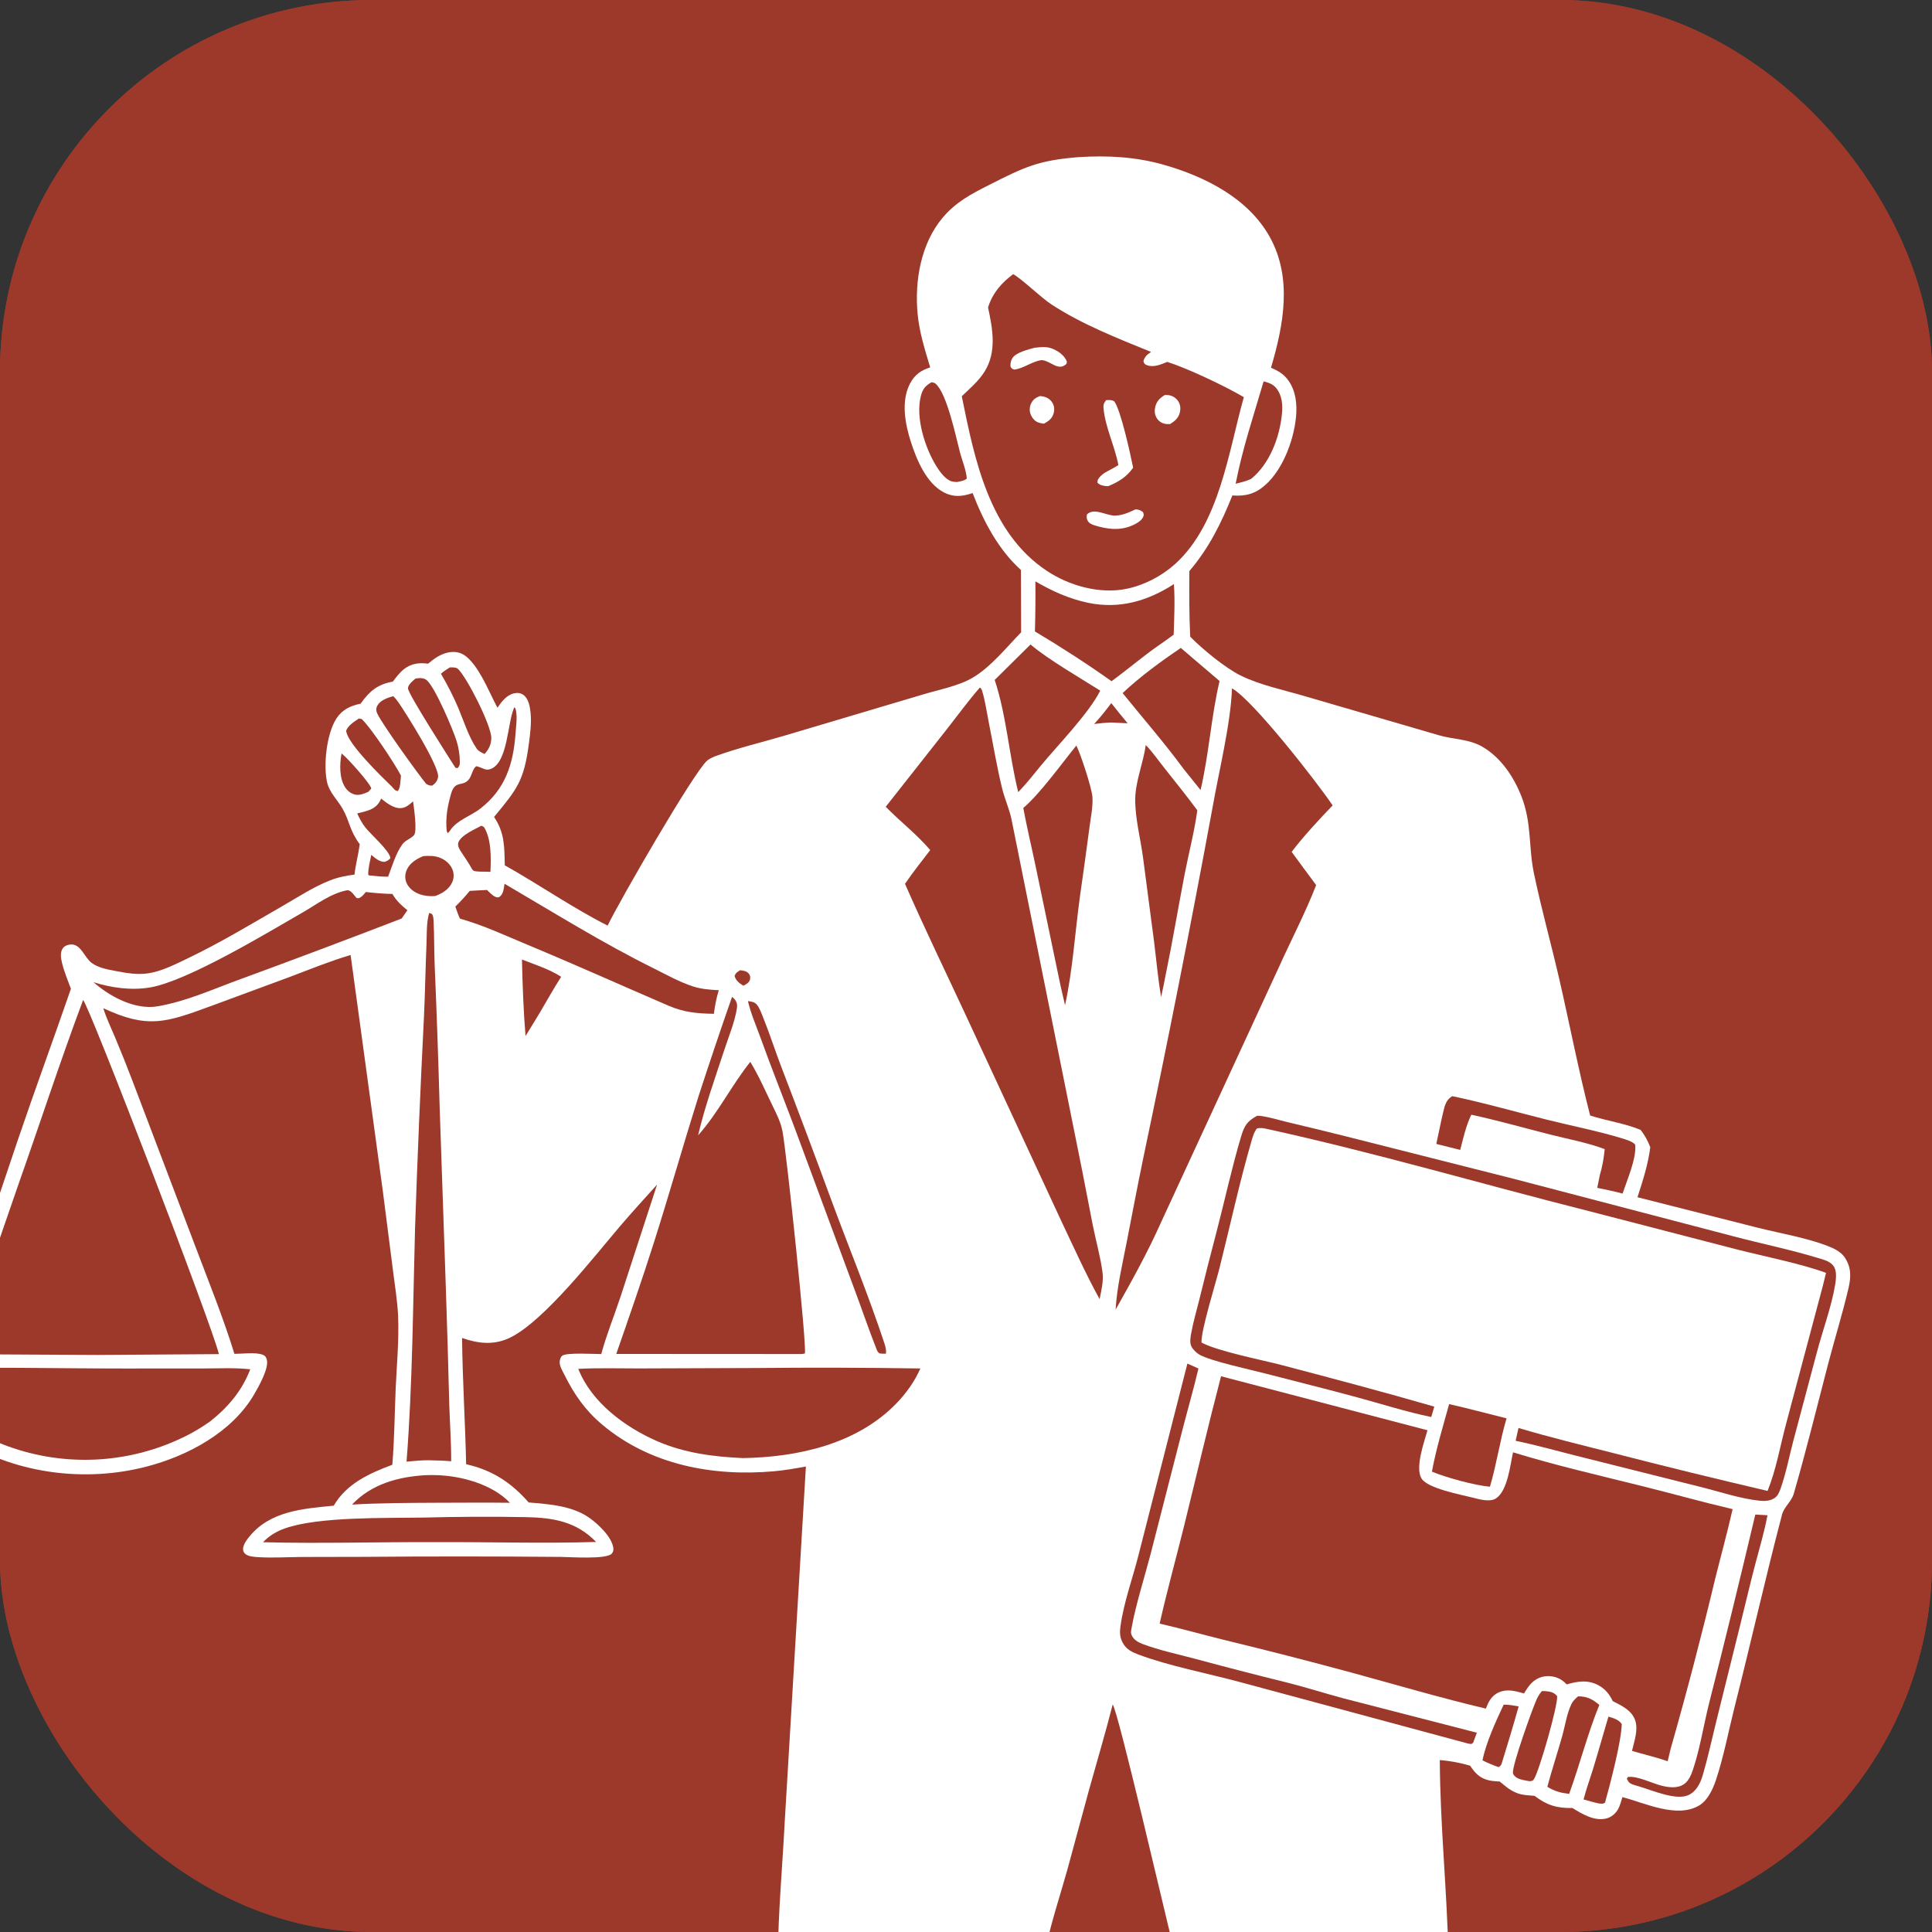 <svg xmlns="http://www.w3.org/2000/svg" width="74" height="74" viewBox="0 0 74 74" fill="none"><rect x="0" y="0" width="74" height="74" fill="#333333" stroke="none"/><g clip-path="url(#clip0_40_2765)"><rect width="74" height="74" rx="14.231" fill="#9C392B"></rect><g clip-path="url(#clip1_40_2765)"><path d="M-6.898 0H74V80.898H-6.898V0Z" fill="#9C392B"></path><path d="M41.297 6.02C42.399 5.946 43.505 6.006 44.571 6.31C46.15 6.76 47.817 7.593 48.64 9.085C49.508 10.66 49.163 12.454 48.682 14.084C48.884 14.173 49.077 14.27 49.231 14.433C49.578 14.799 49.675 15.311 49.652 15.8C49.609 16.726 49.171 17.955 48.46 18.58C48.072 18.921 47.703 19.014 47.203 18.977C46.769 20.052 46.312 20.982 45.555 21.875C45.551 22.711 45.545 23.552 45.588 24.387C46.053 24.863 46.927 25.58 47.514 25.872C48.261 26.241 49.177 26.429 49.977 26.665L55.091 28.156C55.653 28.325 56.243 28.297 56.767 28.596C57.487 29.007 57.988 29.763 58.281 30.52C58.674 31.537 58.542 32.444 58.754 33.456C59.04 34.823 59.418 36.17 59.731 37.532C60.127 39.259 60.464 41.011 60.906 42.726C61.542 42.935 62.212 43.018 62.835 43.276C63.003 43.482 63.111 43.694 63.209 43.938C63.135 44.569 62.916 45.251 62.719 45.857L67.355 47.032C68.212 47.245 69.181 47.408 69.996 47.72C70.234 47.812 70.511 47.943 70.657 48.161C70.908 48.538 70.903 48.901 70.805 49.325C70.578 50.305 70.274 51.276 70.019 52.25C69.587 53.904 69.181 55.574 68.704 57.216C68.617 57.516 68.334 57.715 68.255 58.014C67.615 60.456 67.061 62.924 66.441 65.373C66.207 66.299 66.026 67.272 65.725 68.177C65.608 68.53 65.411 68.958 65.083 69.153C64.227 69.66 63.023 69.062 62.142 68.834C62.095 68.987 62.053 69.156 61.975 69.296C61.879 69.469 61.712 69.608 61.519 69.653C61.059 69.762 60.602 69.48 60.228 69.251C59.627 69.26 59.253 69.146 58.775 68.784C58.555 68.765 58.299 68.76 58.095 68.675C58.078 68.669 58.063 68.661 58.047 68.654C57.816 68.558 57.635 68.394 57.444 68.237C57.311 68.228 57.173 68.222 57.043 68.194C56.689 68.119 56.499 67.919 56.31 67.63C55.926 67.517 55.546 67.448 55.148 67.414C55.159 69.927 55.428 72.44 55.48 74.954C54.043 75.011 52.587 74.968 51.149 74.966L43.05 74.969L34.814 74.972C33.147 74.972 31.456 75.038 29.794 74.938C29.808 73.219 29.97 71.48 30.058 69.761L30.868 56.171C30.459 56.245 30.051 56.317 29.637 56.354C27.301 56.559 24.901 56.11 23.065 54.566C22.421 54.024 21.991 53.408 21.62 52.66C21.55 52.519 21.433 52.332 21.437 52.172C21.439 52.09 21.468 51.977 21.538 51.925C21.703 51.8 22.761 51.863 23.03 51.864C23.229 51.125 23.527 50.393 23.769 49.663L25.168 45.372C24.689 45.904 24.204 46.432 23.74 46.977C22.75 48.139 20.856 50.577 19.557 51.225C18.936 51.535 18.332 51.467 17.698 51.248C17.716 52.859 17.818 54.471 17.854 56.083C18.852 56.307 19.582 56.785 20.25 57.548C21.036 57.613 21.932 57.672 22.595 58.152C22.927 58.392 23.446 58.88 23.493 59.303C23.501 59.381 23.48 59.463 23.423 59.516C23.191 59.732 21.855 59.638 21.478 59.633C18.963 59.611 16.447 59.61 13.932 59.631L11.526 59.636C10.984 59.641 10.426 59.676 9.886 59.642C9.736 59.633 9.514 59.621 9.394 59.517C9.347 59.477 9.316 59.425 9.311 59.364C9.298 59.175 9.444 58.988 9.556 58.85C10.351 57.872 11.619 57.784 12.783 57.671C13.273 56.826 14.146 56.433 15.026 56.104C15.109 55.133 15.113 54.15 15.156 53.175C15.197 52.263 15.287 51.319 15.248 50.408C15.222 49.827 15.124 49.24 15.052 48.662L14.661 45.604L13.429 36.579C12.662 36.805 11.905 37.114 11.158 37.396L8.049 38.545C6.346 39.17 5.659 39.408 3.956 38.617C4.074 38.997 4.255 39.37 4.409 39.738C4.646 40.3 4.872 40.866 5.088 41.436L7.483 47.742C7.999 49.105 8.548 50.463 8.979 51.856C9.277 51.856 9.791 51.784 10.059 51.889C10.155 51.926 10.183 51.964 10.215 52.062C10.322 52.39 9.898 53.125 9.735 53.406C8.888 54.864 7.18 55.77 5.597 56.178C3.291 56.773 0.724 56.46 -1.333 55.241C-2.341 54.643 -3.532 53.54 -3.808 52.353C-3.841 52.208 -3.844 52.095 -3.759 51.965C-3.465 51.756 -2.573 51.861 -2.189 51.861C-1.136 49.168 -0.243 46.392 0.687 43.653C1.343 41.72 2.051 39.804 2.716 37.873C2.599 37.552 2.457 37.22 2.377 36.888C2.334 36.709 2.29 36.472 2.412 36.313C2.479 36.226 2.58 36.191 2.685 36.178C3.098 36.129 3.226 36.672 3.509 36.881C3.756 37.064 4.109 37.132 4.407 37.188C4.831 37.268 5.248 37.345 5.68 37.28C6.191 37.204 6.725 36.93 7.189 36.708C8.427 36.116 9.609 35.4 10.798 34.716C11.388 34.376 11.993 33.978 12.625 33.727C12.94 33.601 13.243 33.544 13.578 33.498C13.621 33.11 13.728 32.725 13.779 32.336C13.38 31.795 13.399 31.461 13.12 30.973C12.931 30.642 12.62 30.355 12.531 29.975C12.376 29.309 12.512 28.097 12.885 27.521C13.11 27.175 13.424 27.034 13.812 26.952C13.819 26.943 13.826 26.933 13.833 26.923C14.164 26.462 14.475 26.208 15.045 26.108C15.177 25.936 15.307 25.759 15.479 25.625C15.755 25.412 16.058 25.374 16.395 25.421C16.504 25.333 16.615 25.243 16.734 25.17C16.989 25.013 17.302 24.915 17.598 25.005C18.24 25.2 18.733 26.526 19.053 27.107C19.212 26.874 19.408 26.615 19.701 26.554C19.823 26.528 19.945 26.542 20.048 26.617C20.245 26.761 20.297 27.06 20.32 27.285C20.363 27.682 20.309 28.101 20.256 28.494C20.069 29.905 19.813 30.215 18.924 31.291C19.332 31.895 19.32 32.45 19.334 33.143C20.661 33.888 21.915 34.764 23.274 35.453C23.705 34.546 26.558 29.604 27.078 29.14C27.186 29.045 27.335 28.987 27.469 28.939C28.288 28.645 29.161 28.438 29.998 28.192L35.338 26.604C35.953 26.416 36.706 26.281 37.256 25.957C37.953 25.546 38.549 24.796 39.112 24.219L39.105 21.832C38.239 21.054 37.665 19.956 37.253 18.884L37.204 18.901C36.833 19.024 36.499 19.045 36.145 18.856C35.479 18.501 35.114 17.62 34.894 16.941C34.667 16.241 34.498 15.357 34.865 14.675C35.044 14.344 35.278 14.184 35.629 14.072C35.425 13.396 35.211 12.722 35.146 12.015C35.03 10.749 35.27 9.326 36.112 8.331C36.617 7.734 37.198 7.432 37.883 7.085C39.23 6.403 39.766 6.141 41.297 6.02Z" fill="white"></path><path d="M46.769 52.714L54.675 54.782C54.551 55.236 54.195 56.2 54.445 56.626C54.671 57.01 55.966 57.251 56.407 57.362C56.663 57.427 57.068 57.547 57.304 57.389C57.745 57.094 57.846 56.113 57.952 55.627C59.566 56.123 61.213 56.502 62.851 56.909C64.024 57.2 65.188 57.529 66.363 57.804C66.159 58.705 65.913 59.596 65.69 60.492C65.172 62.657 64.609 64.809 63.999 66.95L63.874 67.46C63.43 67.303 62.961 67.199 62.509 67.063C62.592 66.707 62.752 66.268 62.636 65.908C62.506 65.507 62.118 65.334 61.772 65.156C61.646 64.895 61.492 64.698 61.234 64.555C60.832 64.332 60.427 64.393 60.01 64.516C59.946 64.451 59.878 64.391 59.801 64.341C59.603 64.214 59.331 64.167 59.103 64.22C58.735 64.305 58.554 64.558 58.375 64.862L58.308 64.844C58.01 64.76 57.706 64.689 57.408 64.821C57.136 64.942 57.01 65.177 56.914 65.444C55.194 65.039 53.498 64.536 51.794 64.072C50.153 63.627 48.507 63.205 46.854 62.805C46.04 62.602 45.235 62.377 44.417 62.188C44.701 60.93 45.048 59.679 45.358 58.427C45.827 56.524 46.273 54.609 46.769 52.714Z" fill="#9C392B"></path><path d="M38.806 10.501C39.118 10.664 39.868 11.397 40.284 11.668C41.464 12.434 42.791 12.952 44.089 13.481C43.943 13.58 43.843 13.654 43.796 13.834C43.825 13.922 43.83 13.948 43.925 13.985C44.19 14.088 44.468 13.957 44.71 13.861C45.503 14.114 46.918 14.788 47.642 15.212C47.047 17.323 46.714 20.047 45.018 21.596C44.496 22.064 43.838 22.411 43.15 22.553C42.12 22.765 40.95 22.435 40.088 21.86C37.887 20.393 37.328 17.594 36.838 15.177C37.145 14.882 37.479 14.601 37.708 14.238C38.187 13.479 38.021 12.595 37.844 11.774C38.023 11.219 38.348 10.846 38.806 10.501Z" fill="#9C392B"></path><path d="M42.368 15.326C42.484 15.322 42.576 15.31 42.679 15.372C42.931 15.709 43.301 17.414 43.402 17.914C43.146 18.274 42.849 18.453 42.451 18.62C42.434 18.62 42.416 18.621 42.398 18.62C42.262 18.615 42.132 18.586 42.037 18.49L42.042 18.394C42.118 18.235 42.285 18.114 42.44 18.038C42.577 17.97 42.706 17.893 42.837 17.814C42.699 17.093 42.344 16.39 42.269 15.659C42.253 15.511 42.276 15.441 42.368 15.326Z" fill="white"></path><path d="M39.631 13.318C39.892 13.294 40.105 13.26 40.353 13.374C40.573 13.475 40.772 13.621 40.864 13.851C40.853 13.924 40.868 13.92 40.82 13.961C40.524 14.215 40.234 13.823 39.919 13.796C39.907 13.796 39.895 13.795 39.884 13.794C39.504 13.854 39.206 14.114 38.848 14.156C38.752 14.122 38.754 14.124 38.703 14.037C38.699 13.914 38.712 13.825 38.777 13.717C38.911 13.498 39.39 13.386 39.631 13.318Z" fill="white"></path><path d="M43.488 19.51C43.608 19.511 43.685 19.544 43.781 19.615C43.798 19.675 43.819 19.704 43.798 19.768C43.747 19.926 43.57 20.029 43.429 20.098C42.927 20.344 42.404 20.276 41.895 20.113C41.801 20.074 41.721 20.046 41.666 19.954C41.616 19.869 41.615 19.795 41.633 19.703C41.905 19.433 42.376 19.752 42.701 19.749C42.981 19.746 43.242 19.63 43.488 19.51Z" fill="white"></path><path d="M44.616 15.129C44.667 15.129 44.719 15.128 44.769 15.136C44.788 15.139 44.806 15.143 44.823 15.148C44.841 15.152 44.859 15.158 44.876 15.165C44.893 15.171 44.91 15.179 44.926 15.187C44.943 15.196 44.959 15.205 44.974 15.215C44.99 15.225 45.005 15.236 45.019 15.247C45.034 15.259 45.047 15.271 45.06 15.284C45.074 15.297 45.086 15.311 45.098 15.325C45.109 15.339 45.12 15.354 45.13 15.37C45.214 15.499 45.226 15.65 45.191 15.798C45.139 16.017 44.997 16.126 44.817 16.243C44.764 16.243 44.703 16.247 44.65 16.238C44.513 16.218 44.393 16.144 44.316 16.029C44.23 15.902 44.213 15.751 44.245 15.603C44.297 15.367 44.417 15.253 44.616 15.129Z" fill="white"></path><path d="M39.828 15.17C39.87 15.172 39.912 15.178 39.953 15.186C40.102 15.216 40.226 15.292 40.307 15.423C40.386 15.55 40.396 15.701 40.353 15.842C40.291 16.044 40.162 16.129 39.985 16.228C39.913 16.22 39.838 16.207 39.769 16.182C39.641 16.135 39.541 16.019 39.487 15.897C39.479 15.879 39.472 15.862 39.467 15.844C39.461 15.826 39.456 15.808 39.452 15.79C39.449 15.771 39.446 15.752 39.444 15.734C39.442 15.715 39.441 15.696 39.441 15.678C39.442 15.659 39.443 15.64 39.445 15.621C39.447 15.603 39.45 15.584 39.455 15.566C39.459 15.548 39.464 15.53 39.47 15.512C39.476 15.494 39.483 15.477 39.491 15.46C39.564 15.303 39.672 15.232 39.828 15.17Z" fill="white"></path><path d="M3.183 38.302C3.42 38.525 8.121 50.761 8.385 51.866L3.72 51.898L-1.547 51.869C-1.3 51.03 -0.971 50.207 -0.682 49.381L0.686 45.422C1.523 43.053 2.303 40.655 3.183 38.302Z" fill="#9C392B"></path><path d="M47.189 26.365C48.01 26.83 50.478 30.006 51.043 30.849C50.584 31.321 49.858 32.108 49.474 32.63C49.781 33.057 50.102 33.477 50.412 33.902C49.99 34.983 49.444 36.023 48.968 37.081L44.449 46.865C43.946 47.993 43.335 49.086 42.731 50.162C42.778 49.316 42.984 48.455 43.146 47.624C43.36 46.529 43.566 45.434 43.793 44.342C44.731 39.89 45.613 35.427 46.439 30.953C46.685 29.543 47.135 27.753 47.189 26.365Z" fill="#9C392B"></path><path d="M37.532 26.333C37.546 26.345 37.562 26.355 37.573 26.369C37.677 26.503 37.826 27.444 37.875 27.684C38.044 28.525 38.183 29.386 38.389 30.218C38.487 30.613 38.66 30.984 38.743 31.383L41.039 42.793C41.319 44.162 41.589 45.532 41.851 46.904C41.969 47.503 42.145 48.115 42.227 48.718C42.276 49.073 42.185 49.414 42.117 49.76C41.586 48.795 41.131 47.781 40.659 46.787L37.006 38.915C36.224 37.231 35.408 35.555 34.664 33.853C34.964 33.409 35.304 32.987 35.63 32.56C35.12 31.96 34.478 31.464 33.925 30.902L36.266 27.93C36.684 27.397 37.087 26.844 37.532 26.333Z" fill="#9C392B"></path><path d="M28.039 38.182C28.094 38.225 28.158 38.288 28.191 38.351C28.237 38.441 28.24 38.532 28.224 38.63C28.141 39.145 27.923 39.669 27.76 40.164C27.401 41.257 27.001 42.367 26.738 43.486C27.501 42.632 28.023 41.568 28.738 40.672C29.067 41.209 29.333 41.825 29.61 42.393C29.759 42.696 29.912 43.01 29.974 43.345C30.131 44.192 30.913 51.595 30.828 51.842L30.717 51.863L23.604 51.859C24.098 50.439 24.595 49.013 25.05 47.58C25.639 45.725 26.169 43.852 26.753 41.997C27.168 40.72 27.596 39.449 28.039 38.182Z" fill="#9C392B"></path><path d="M28.957 52.398C31.056 52.377 33.154 52.383 35.252 52.415C35.035 52.911 34.714 53.359 34.339 53.748C32.828 55.312 30.557 55.814 28.457 55.848C27.332 55.798 26.22 55.656 25.177 55.203C23.943 54.666 22.66 53.722 22.149 52.431C22.911 52.389 23.687 52.415 24.451 52.414L28.957 52.398Z" fill="#9C392B"></path><path d="M-3.176 52.431C-0.533 52.344 2.132 52.418 4.777 52.417L7.806 52.415C8.393 52.414 9.002 52.381 9.585 52.447C9.271 53.271 8.728 53.908 8.04 54.45C7.843 54.589 7.64 54.718 7.43 54.837C7.221 54.956 7.006 55.063 6.785 55.161C6.72 55.19 6.654 55.218 6.588 55.246C6.523 55.273 6.456 55.3 6.39 55.326C6.323 55.352 6.256 55.377 6.189 55.401C6.122 55.425 6.054 55.449 5.987 55.471C5.919 55.494 5.851 55.515 5.782 55.536C5.714 55.557 5.646 55.577 5.577 55.596C5.508 55.615 5.439 55.634 5.37 55.651C5.3 55.669 5.231 55.685 5.161 55.701C5.092 55.717 5.022 55.732 4.952 55.746C4.882 55.76 4.811 55.773 4.741 55.785C4.671 55.797 4.6 55.809 4.529 55.819C4.459 55.83 4.388 55.84 4.317 55.848C4.246 55.857 4.175 55.865 4.104 55.872C4.033 55.879 3.962 55.885 3.891 55.891C3.819 55.896 3.748 55.9 3.677 55.904C3.605 55.907 3.534 55.91 3.463 55.911C3.391 55.913 3.32 55.914 3.248 55.914C3.177 55.914 3.105 55.913 3.034 55.911C2.963 55.909 2.891 55.907 2.82 55.903C2.749 55.9 2.677 55.895 2.606 55.89C2.535 55.885 2.464 55.878 2.393 55.871C2.321 55.864 2.251 55.856 2.18 55.847C2.109 55.838 2.038 55.829 1.967 55.818C1.897 55.807 1.826 55.796 1.756 55.784C1.685 55.771 1.615 55.758 1.545 55.744C1.475 55.73 1.405 55.715 1.336 55.699C1.266 55.683 1.197 55.667 1.127 55.649C1.058 55.632 0.989 55.613 0.92 55.594C0.851 55.575 0.783 55.554 0.715 55.533C0.646 55.513 0.578 55.491 0.51 55.468C0.443 55.446 0.375 55.422 0.308 55.398C0.241 55.373 0.174 55.348 0.107 55.322C-1.281 54.774 -2.567 53.83 -3.176 52.431Z" fill="#9C392B"></path><path d="M48.151 42.736C48.216 42.737 48.283 42.741 48.348 42.751C48.663 42.799 48.986 42.902 49.296 42.976C50.036 43.151 50.775 43.33 51.512 43.515L57.974 45.15L66.382 47.35C67.46 47.635 68.567 47.86 69.633 48.184C69.846 48.249 70.115 48.31 70.242 48.511C70.36 48.696 70.325 48.997 70.291 49.205C70.152 50.05 69.799 50.994 69.58 51.837L68.686 55.196C68.53 55.788 68.412 56.414 68.209 56.991C68.156 57.14 68.103 57.292 67.965 57.382C67.8 57.489 67.603 57.502 67.414 57.483C66.634 57.403 65.837 57.123 65.074 56.938L60.312 55.743C59.56 55.554 58.813 55.343 58.053 55.186C58.085 55.022 58.126 54.858 58.163 54.695C59.361 55.052 60.582 55.348 61.794 55.656C63.758 56.162 65.728 56.645 67.702 57.105C68.031 56.292 68.183 55.389 68.409 54.545L69.765 49.453C69.831 49.223 69.882 48.986 69.94 48.753C68.989 48.403 67.576 48.123 66.564 47.866L60.857 46.388C56.746 45.35 52.657 44.145 48.515 43.238C48.388 43.21 48.263 43.187 48.137 43.228C48.043 43.353 47.996 43.493 47.953 43.642C47.476 45.274 47.116 46.955 46.701 48.604C46.563 49.149 45.997 50.97 46.02 51.422C46.632 51.755 48.335 52.087 49.087 52.284C51.037 52.797 53 53.317 54.936 53.876L54.821 54.275C53.868 54.079 52.918 53.775 51.979 53.52C50.809 53.201 49.629 52.913 48.455 52.606C47.91 52.464 46.373 52.135 45.937 51.884C45.823 51.818 45.679 51.678 45.626 51.556C45.562 51.41 45.6 51.202 45.628 51.052C45.704 50.634 45.828 50.218 45.93 49.805C46.144 48.927 46.367 48.051 46.598 47.177C46.913 45.968 47.177 44.739 47.534 43.541C47.661 43.116 47.762 42.949 48.151 42.736Z" fill="#9C392B"></path><path d="M42.619 65.286C42.829 65.551 44.641 73.391 44.913 74.452L42.419 74.46L40.087 74.459C40.304 73.505 40.615 72.567 40.879 71.625L41.711 68.562C42.014 67.47 42.339 66.384 42.619 65.286Z" fill="#9C392B"></path><path d="M16.439 34.967L16.542 35.006C16.604 35.089 16.602 35.195 16.607 35.295C16.635 35.834 16.627 36.376 16.647 36.915C16.725 38.736 16.789 40.557 16.839 42.378L17.075 49.286C17.127 50.792 17.171 52.297 17.208 53.803C17.232 54.525 17.285 55.247 17.281 55.969C16.994 55.945 16.707 55.939 16.419 55.931C16.137 55.929 15.853 55.961 15.572 55.984C15.803 53.009 15.816 49.998 15.898 47.015C15.989 44.325 16.103 41.636 16.239 38.947C16.282 38.026 16.295 37.105 16.335 36.184C16.352 35.8 16.327 35.334 16.439 34.967Z" fill="#9C392B"></path><path d="M13.31 34.096C13.458 34.105 13.564 34.294 13.658 34.398L13.753 34.402C13.869 34.343 13.931 34.263 14.011 34.166C14.352 34.205 14.687 34.234 15.03 34.24C15.182 34.506 15.37 34.671 15.604 34.863L15.386 35.18C13.337 35.971 11.281 36.744 9.219 37.5C8.187 37.876 7.137 38.355 6.052 38.541C5.979 38.553 5.908 38.563 5.834 38.567C5.03 38.609 4.166 38.137 3.582 37.62C4.268 37.838 5.027 37.94 5.74 37.823C7.164 37.587 10.231 35.733 11.602 34.943C12.154 34.626 12.673 34.215 13.31 34.096Z" fill="#9C392B"></path><path d="M19.325 33.85C21.214 34.956 23.083 36.123 25.047 37.095C25.53 37.335 26.032 37.618 26.545 37.783C26.872 37.887 27.192 37.91 27.531 37.927C27.438 38.225 27.384 38.522 27.343 38.831C26.691 38.819 26.199 38.778 25.589 38.514C23.797 37.741 22.02 36.942 20.216 36.192C19.358 35.836 18.514 35.436 17.617 35.186C17.546 35.038 17.496 34.878 17.441 34.723C17.638 34.531 17.818 34.335 17.993 34.123C18.215 34.114 18.435 34.094 18.656 34.088C18.742 34.173 18.874 34.319 18.992 34.357C19.049 34.375 19.092 34.38 19.141 34.344C19.285 34.238 19.297 34.015 19.325 33.85Z" fill="#9C392B"></path><path d="M41.227 28.556C41.389 28.879 41.821 30.181 41.843 30.532C41.867 30.915 41.773 31.346 41.724 31.729C41.608 32.61 41.486 33.49 41.36 34.37C41.174 35.734 41.087 37.158 40.794 38.502L40.621 37.755L39.671 33.2C39.514 32.449 39.334 31.701 39.194 30.947C39.82 30.423 40.682 29.225 41.227 28.556Z" fill="#9C392B"></path><path d="M39.658 22.268C40.296 22.639 40.947 22.936 41.674 23.088C42.866 23.338 43.956 23.025 44.963 22.372C45.008 23.016 44.974 23.666 44.955 24.31C44.763 24.456 44.56 24.592 44.362 24.732C43.749 25.162 43.18 25.651 42.574 26.092C41.636 25.425 40.629 24.776 39.64 24.186C39.658 23.547 39.664 22.907 39.658 22.268Z" fill="#9C392B"></path><path d="M39.47 24.686C40.176 25.278 41.334 25.942 42.141 26.453C41.72 27.304 40.525 28.532 39.881 29.308C39.596 29.66 39.315 30.013 39.001 30.34C38.649 28.931 38.554 27.42 38.099 26.043L39.47 24.686Z" fill="#9C392B"></path><path d="M43.886 28.536C44.15 28.81 44.38 29.143 44.617 29.441C45.036 29.97 45.46 30.495 45.86 31.037C45.751 31.844 45.535 32.661 45.379 33.462C45.129 34.753 44.915 36.049 44.648 37.337C44.595 37.621 44.537 37.905 44.473 38.188C44.354 37.489 44.291 36.77 44.203 36.065L43.784 32.869C43.689 32.13 43.469 31.327 43.482 30.588C43.493 29.922 43.793 29.207 43.886 28.536Z" fill="#9C392B"></path><path d="M45.48 52.228L45.903 52.417C45.721 53.194 45.498 53.96 45.299 54.733L44.073 59.515C43.844 60.394 43.493 61.492 43.343 62.352C43.321 62.483 43.298 62.543 43.362 62.665C43.445 62.824 43.614 62.912 43.773 62.972C44.391 63.204 45.065 63.348 45.704 63.517C46.911 63.843 48.123 64.156 49.337 64.456C50.046 64.635 50.744 64.86 51.451 65.049L56.567 66.367L56.424 66.751L56.362 66.798C56.314 66.795 56.267 66.793 56.221 66.78L47.475 64.422C46.256 64.094 44.753 63.806 43.601 63.371C43.366 63.282 43.161 63.185 43.027 62.963C42.897 62.748 42.882 62.554 42.914 62.31C43.038 61.374 43.39 60.441 43.618 59.523L45.48 52.228Z" fill="#9C392B"></path><path d="M45.227 24.817L46.712 26.085C46.388 27.458 46.308 28.883 45.985 30.261L45.331 29.448C44.605 28.456 43.771 27.505 42.999 26.546C43.689 25.9 44.446 25.348 45.227 24.817Z" fill="#9C392B"></path><path d="M16.206 58.127C17.52 58.093 18.845 58.084 20.159 58.11C21.201 58.131 22.083 58.283 22.832 59.061C20.78 59.124 18.709 59.057 16.654 59.068C14.464 59.059 12.262 59.127 10.073 59.071C10.316 58.82 10.588 58.656 10.915 58.54C12.204 58.086 14.754 58.151 16.206 58.127Z" fill="#9C392B"></path><path d="M55.623 41.985C56.845 42.239 58.063 42.591 59.275 42.893C60.216 43.128 61.191 43.316 62.117 43.598C62.279 43.648 62.511 43.714 62.629 43.835C62.7 44.336 62.31 45.227 62.147 45.718C61.828 45.627 61.501 45.566 61.178 45.497L61.277 45.009C61.375 44.688 61.431 44.348 61.464 44.014C60.802 43.765 60.058 43.629 59.371 43.455C58.369 43.201 57.365 42.914 56.354 42.696C56.149 43.126 56.048 43.585 55.93 44.044C55.624 43.969 55.319 43.893 55.014 43.815C55.106 43.41 55.18 43 55.278 42.596C55.338 42.344 55.389 42.126 55.623 41.985Z" fill="#9C392B"></path><path d="M55.505 53.781C56.241 53.945 56.971 54.146 57.705 54.326C57.447 55.187 57.324 56.084 57.068 56.945C56.488 56.895 55.391 56.594 54.846 56.368C55.004 55.506 55.271 54.627 55.505 53.781Z" fill="#9C392B"></path><path d="M67.232 58.011L67.698 58.037C67.579 58.68 67.389 59.304 67.224 59.936C67.024 60.702 66.843 61.475 66.653 62.244L65.728 65.971C65.563 66.638 65.417 67.319 65.224 67.978C65.134 68.286 64.99 68.596 64.688 68.748C64.219 68.986 63.272 68.568 62.783 68.425C62.684 68.395 62.572 68.368 62.479 68.325C62.383 68.281 62.355 68.219 62.313 68.127L62.347 68.064C62.708 68.007 63.302 68.317 63.67 68.403C63.933 68.465 64.252 68.503 64.49 68.344C64.631 68.25 64.722 68.099 64.784 67.943C65.074 67.204 65.257 66.046 65.462 65.239C66.073 62.834 66.662 60.425 67.232 58.011Z" fill="#9C392B"></path><path d="M28.648 38.345C28.764 38.362 28.881 38.371 28.967 38.457C29.087 38.576 29.176 38.841 29.24 38.998C29.484 39.607 29.687 40.235 29.92 40.849C30.582 42.572 31.231 44.301 31.867 46.034C32.533 47.831 33.269 49.619 33.87 51.439C33.916 51.579 33.95 51.701 33.935 51.849C33.851 51.854 33.774 51.848 33.69 51.84C33.61 51.786 33.595 51.731 33.562 51.646C33.278 50.93 33.031 50.198 32.762 49.476L30.459 43.26C30.019 42.085 29.553 40.924 29.128 39.744C28.964 39.289 28.756 38.816 28.648 38.345Z" fill="#9C392B"></path><path d="M16.286 56.503C16.426 56.497 16.567 56.496 16.708 56.501C17.666 56.525 18.854 56.849 19.531 57.56C18.589 57.548 17.645 57.558 16.703 57.559C15.629 57.565 14.556 57.567 13.483 57.629C14.223 56.845 15.243 56.566 16.286 56.503Z" fill="#9C392B"></path><path d="M35.676 14.641C35.743 14.652 35.783 14.653 35.836 14.698C36.271 15.07 36.613 16.734 36.772 17.337C36.855 17.651 37.007 18.007 37.031 18.329C36.941 18.418 36.779 18.434 36.658 18.462C36.597 18.458 36.529 18.457 36.47 18.443C36.223 18.384 35.992 18.062 35.865 17.857C35.428 17.153 35.059 15.995 35.271 15.168C35.34 14.897 35.439 14.783 35.676 14.641Z" fill="#9C392B"></path><path d="M19.701 27.088C19.747 27.132 19.754 27.169 19.766 27.234C19.814 27.491 19.767 27.812 19.748 28.075C19.664 29.259 19.359 30.24 18.373 30.99C18.031 31.25 17.512 31.416 17.265 31.775C17.226 31.831 17.202 31.87 17.145 31.912L17.111 31.829C17.057 31.339 17.142 30.866 17.279 30.395C17.436 29.856 17.728 30.161 17.971 29.837C18.067 29.708 18.114 29.419 18.244 29.348C18.312 29.365 18.372 29.381 18.436 29.409C18.575 29.47 18.663 29.509 18.814 29.446C19.445 29.181 19.437 27.723 19.678 27.141L19.701 27.088Z" fill="#9C392B"></path><path d="M48.4 14.606C48.587 14.658 48.743 14.703 48.873 14.855C49.112 15.138 49.136 15.514 49.1 15.867C49.008 16.767 48.634 17.76 47.92 18.344C47.731 18.433 47.529 18.477 47.328 18.529C47.585 17.197 48.02 15.904 48.4 14.606Z" fill="#9C392B"></path><path d="M60.445 64.973C60.786 64.974 61.001 65.082 61.258 65.303C60.806 66.409 60.511 67.585 60.102 68.71C59.783 68.671 59.544 68.612 59.267 68.438C59.439 67.791 59.65 67.156 59.832 66.512C59.945 66.113 60.011 65.637 60.191 65.265C60.251 65.143 60.344 65.06 60.445 64.973Z" fill="#9C392B"></path><path d="M14.6 30.588C14.787 30.739 15.049 30.945 15.301 30.954C15.524 30.961 15.662 30.833 15.821 30.695C15.85 30.903 15.987 31.83 15.86 31.985C15.75 32.12 15.529 32.176 15.412 32.338C15.163 32.681 15.016 33.181 14.866 33.579C14.617 33.582 14.377 33.557 14.13 33.529L14.105 33.506C14.096 33.264 14.176 32.983 14.22 32.743C14.375 32.87 14.518 33.006 14.727 33.012C14.832 32.975 14.879 32.958 14.952 32.869C14.933 32.592 14.187 31.944 13.993 31.694C13.862 31.525 13.769 31.349 13.682 31.155C13.842 31.119 14.006 31.08 14.159 31.02C14.38 30.933 14.505 30.801 14.6 30.588Z" fill="#9C392B"></path><path d="M15.06 26.664C15.143 26.743 15.208 26.823 15.272 26.917C15.547 27.317 16.864 29.397 16.777 29.779C16.745 29.92 16.674 30.008 16.556 30.089C16.442 30.093 16.423 30.079 16.322 30.022C16.039 29.682 14.498 27.553 14.424 27.265C14.398 27.165 14.412 27.092 14.466 27.006C14.589 26.81 14.851 26.725 15.06 26.664Z" fill="#9C392B"></path><path d="M59.06 64.771C59.107 64.77 59.153 64.771 59.2 64.775C59.385 64.792 59.52 64.817 59.642 64.967C59.676 65.317 58.965 67.803 58.759 68.137C58.706 68.222 58.678 68.21 58.585 68.226C58.441 68.195 58.23 68.171 58.104 68.095C58.038 68.054 57.959 67.99 57.949 67.907C57.914 67.622 58.695 65.443 58.861 65.08C58.914 64.964 58.976 64.867 59.06 64.771Z" fill="#9C392B"></path><path d="M15.911 25.992C15.931 25.989 15.95 25.985 15.97 25.982C16.099 25.964 16.246 25.967 16.349 26.057C16.67 26.336 17.35 27.939 17.49 28.386C17.566 28.626 17.611 28.918 17.613 29.171C17.614 29.286 17.607 29.335 17.529 29.42L17.445 29.409C17.229 29.069 15.631 26.58 15.627 26.367C15.624 26.223 15.816 26.077 15.911 25.992Z" fill="#9C392B"></path><path d="M17.23 25.563C17.32 25.561 17.469 25.555 17.539 25.619C17.879 25.935 18.819 27.78 18.818 28.268C18.817 28.508 18.72 28.71 18.557 28.881C18.55 28.877 18.544 28.874 18.537 28.87C18.428 28.816 18.322 28.771 18.252 28.666C17.948 28.215 17.765 27.619 17.553 27.116C17.361 26.662 17.137 26.232 16.889 25.806C16.994 25.71 17.11 25.639 17.23 25.563Z" fill="#9C392B"></path><path d="M61.606 65.751C61.8 65.807 61.994 65.861 62.117 66.033C62.099 66.72 61.674 68.331 61.477 69.042C61.398 69.104 61.355 69.083 61.259 69.08C61.056 69.039 60.855 68.978 60.654 68.923C60.756 68.525 60.901 68.133 61.022 67.739C61.224 67.079 61.41 66.413 61.606 65.751Z" fill="#9C392B"></path><path d="M16.215 32.79C16.408 32.779 16.616 32.773 16.8 32.835C17.019 32.908 17.22 33.061 17.317 33.273C17.327 33.294 17.335 33.314 17.342 33.336C17.349 33.356 17.355 33.378 17.36 33.4C17.365 33.421 17.369 33.443 17.371 33.465C17.374 33.487 17.375 33.51 17.375 33.532C17.375 33.554 17.374 33.576 17.372 33.599C17.37 33.621 17.367 33.643 17.362 33.664C17.358 33.686 17.352 33.708 17.345 33.729C17.338 33.75 17.33 33.771 17.321 33.791C17.2 34.066 16.937 34.221 16.668 34.32C16.465 34.335 16.27 34.319 16.075 34.251C15.867 34.177 15.673 34.036 15.578 33.832C15.502 33.668 15.505 33.483 15.579 33.319C15.699 33.05 15.954 32.898 16.215 32.79Z" fill="#9C392B"></path><path d="M19.992 36.752C20.487 36.945 21.048 37.124 21.493 37.414C21.205 37.865 20.942 38.335 20.671 38.797L20.129 39.682C20.049 38.714 20.015 37.723 19.992 36.752Z" fill="#9C392B"></path><path d="M13.747 27.52L13.852 27.539C14.205 27.863 15.132 29.269 15.358 29.708C15.337 29.871 15.345 30.18 15.235 30.298C15.124 30.288 15.088 30.213 15.014 30.135C14.625 29.757 13.287 28.465 13.259 27.982C13.355 27.765 13.558 27.649 13.747 27.52Z" fill="#9C392B"></path><path d="M57.594 65.292C57.789 65.29 57.976 65.325 58.168 65.359C57.973 66.059 57.758 66.768 57.544 67.462C57.509 67.572 57.502 67.628 57.399 67.685C57.185 67.611 56.986 67.526 56.783 67.426C56.915 66.753 57.301 65.914 57.594 65.292Z" fill="#9C392B"></path><path d="M18.435 31.628C18.472 31.637 18.505 31.661 18.538 31.68C18.826 32.139 18.81 32.874 18.784 33.396C18.603 33.379 18.419 33.397 18.239 33.375C18.138 33.362 18.135 33.358 18.076 33.281C17.955 33.056 17.816 32.867 17.679 32.653C17.61 32.547 17.515 32.412 17.554 32.278C17.638 31.996 18.193 31.761 18.435 31.628Z" fill="#9C392B"></path><path d="M13.082 28.861C13.098 28.873 13.113 28.885 13.128 28.897C13.316 29.047 14.201 30.026 14.221 30.206L14.105 30.331C13.967 30.387 13.801 30.46 13.65 30.443C13.48 30.423 13.328 30.314 13.233 30.176C12.989 29.821 13.006 29.269 13.082 28.861Z" fill="#9C392B"></path><path d="M42.564 26.93C42.769 27.191 42.978 27.449 43.191 27.703L42.559 27.674C42.34 27.68 42.127 27.703 41.909 27.73C42.144 27.473 42.357 27.21 42.564 26.93Z" fill="#9C392B"></path><path d="M28.345 37.163C28.463 37.175 28.582 37.187 28.669 37.28C28.733 37.348 28.748 37.431 28.726 37.521C28.695 37.642 28.576 37.699 28.477 37.755C28.468 37.751 28.46 37.747 28.452 37.742C28.301 37.651 28.183 37.551 28.136 37.379C28.189 37.252 28.233 37.239 28.345 37.163Z" fill="#9C392B"></path></g></g><defs><clipPath id="clip0_40_2765"><rect width="74" height="74" rx="14.231" fill="white"></rect></clipPath><clipPath id="clip1_40_2765"><rect width="80.898" height="80.898" fill="white" transform="translate(-6.898)"></rect></clipPath></defs></svg>